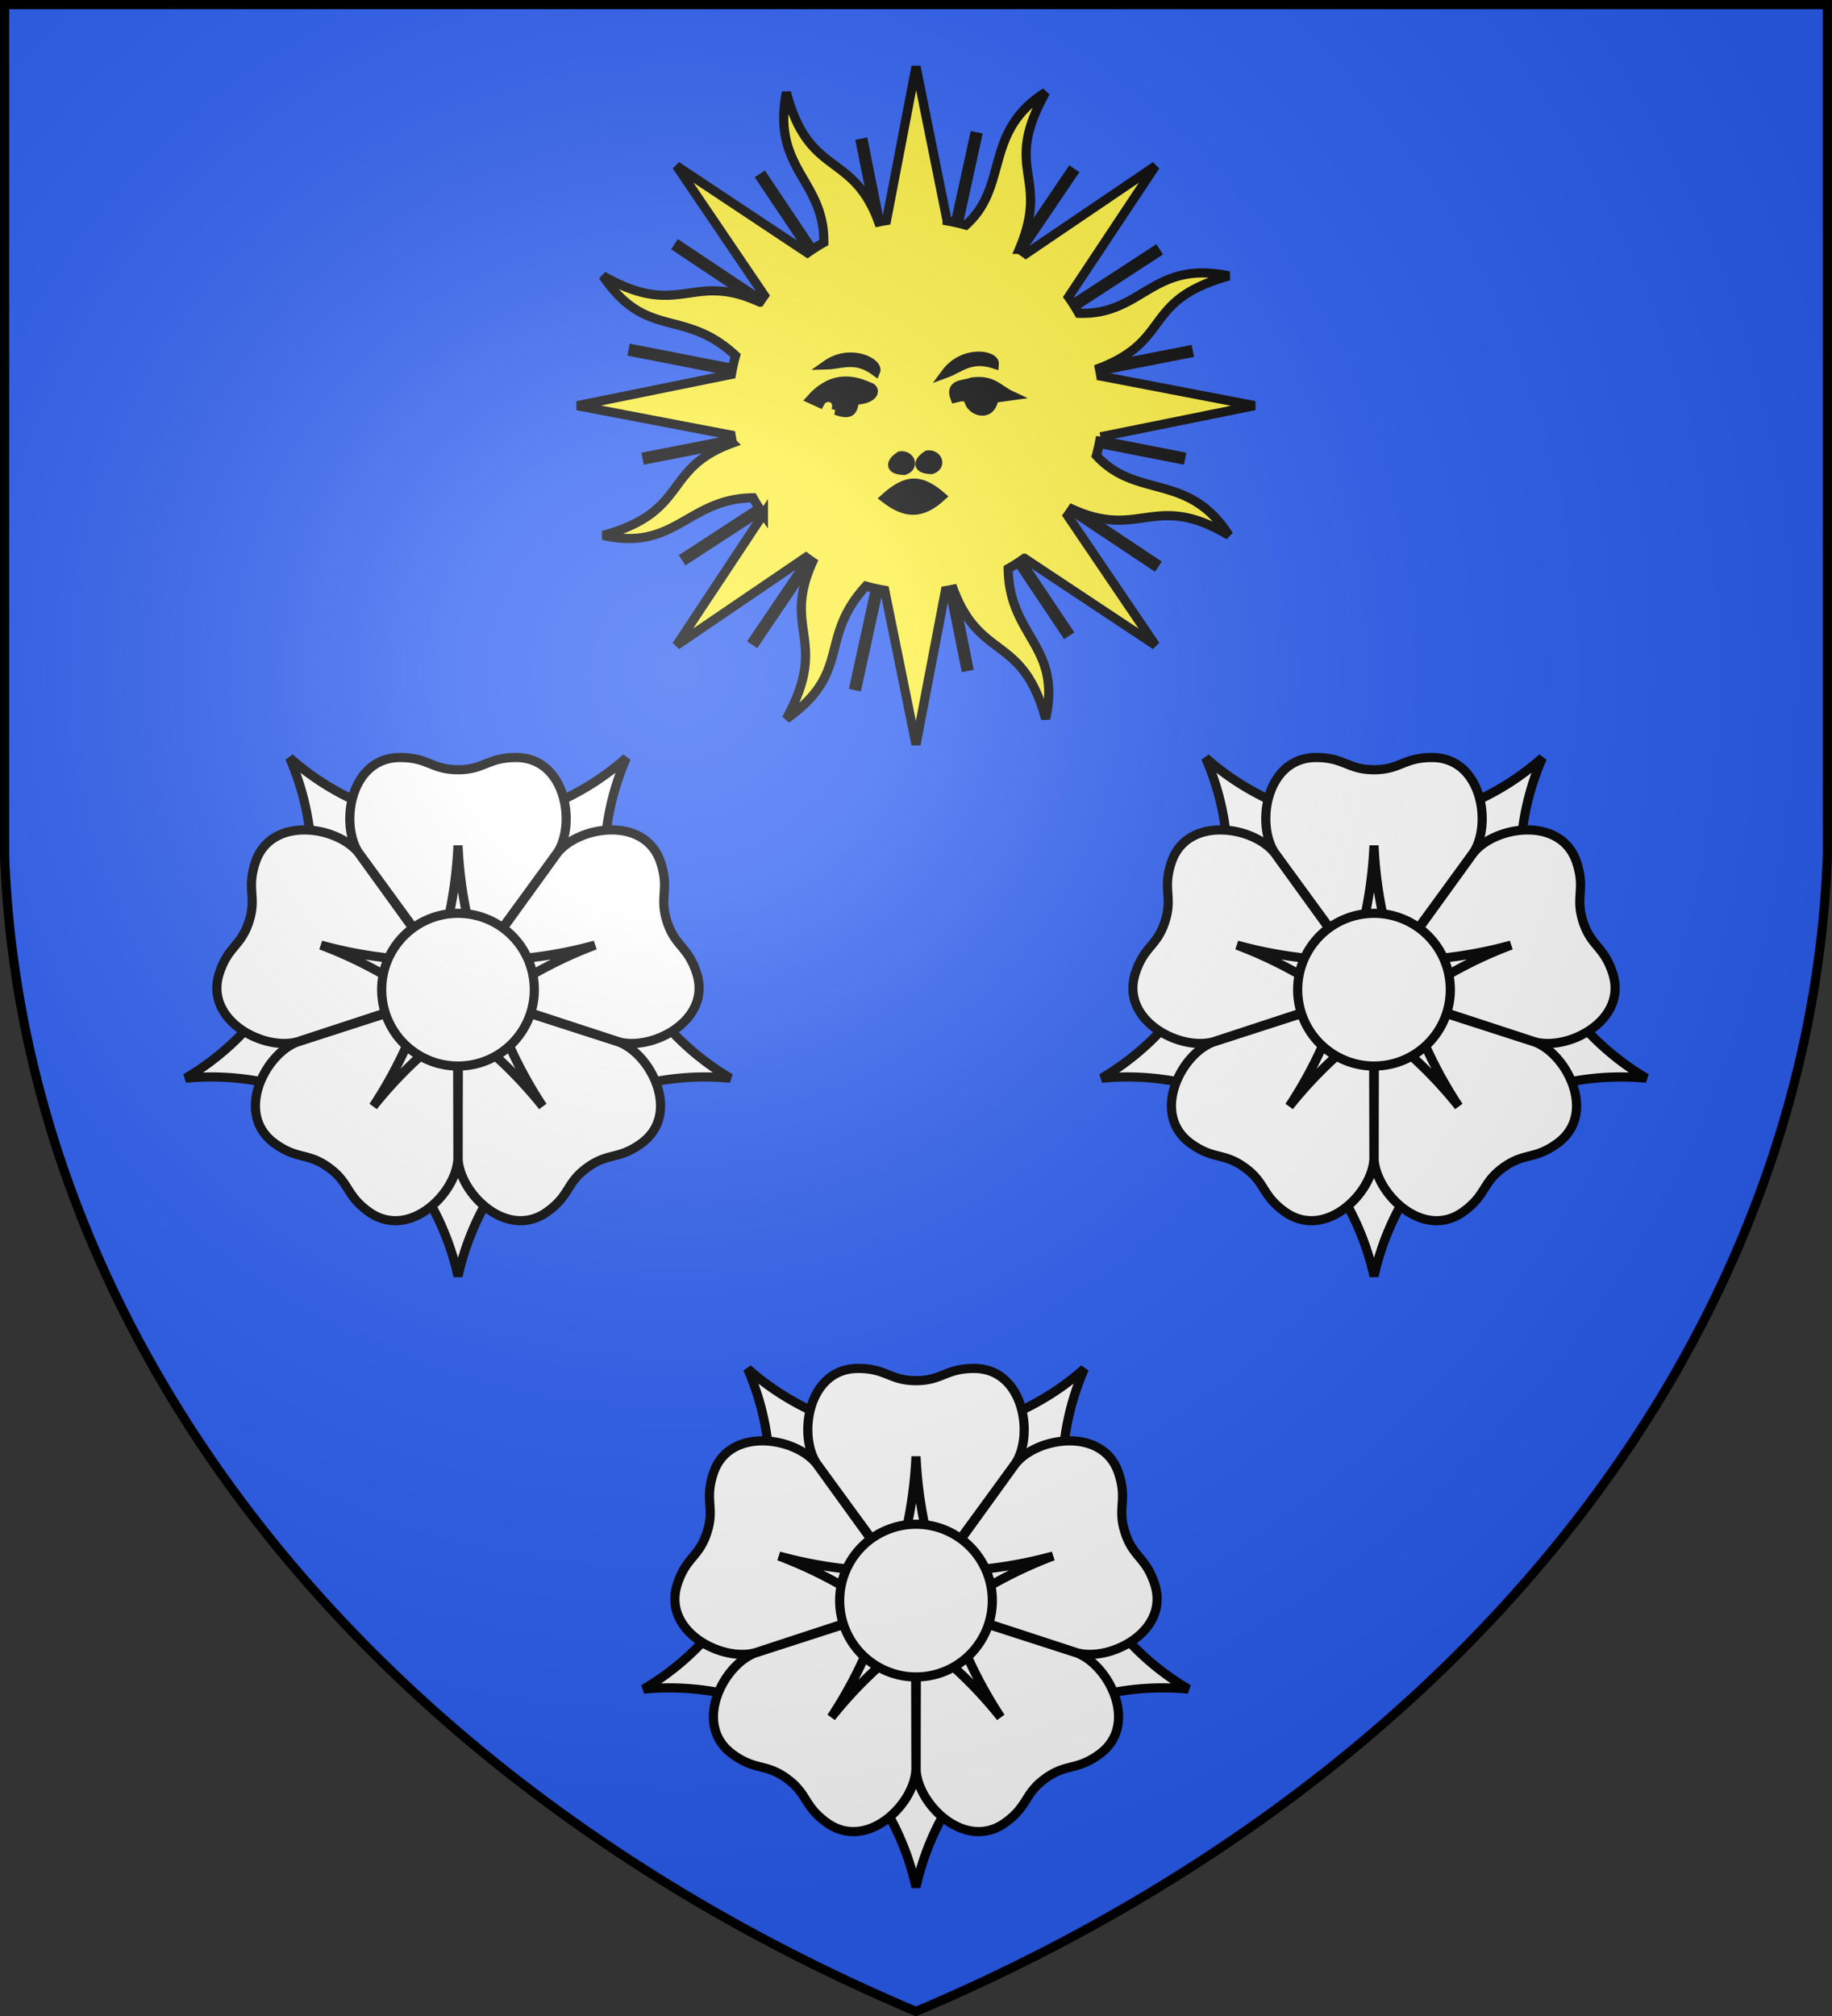 <svg width="600" height="660" version="1.1" xmlns="http://www.w3.org/2000/svg" xmlns:xlink="http://www.w3.org/1999/xlink">
<rect width="100%" height="100%" fill="#333333" stroke="none"/>
<defs>
<radialGradient id="sheen" cx="221" cy="226" fx="221" fy="226" r="300" gradientTransform="matrix(1.353,0,0,1.349,-77,-85)" gradientUnits="userSpaceOnUse">
<stop stop-color="#FFF" stop-opacity=".31"/>
<stop offset="0.19" stop-color="#FFF" stop-opacity=".25"/>
<stop offset="0.6" stop-color="#6B6B6B" stop-opacity=".13"/>
<stop offset="1" stop-color="#000" stop-opacity=".13"/>
</radialGradient>
</defs>
<g fill="#2B5DF2">
<path id="shield" d="M1.5 1.5h597V280A570 445 0 0 1 300 658.5 570 445 0 0 1 1.5 280Z"/>
</g>

<g stroke="#000" stroke-width="3">
<g id="rose" fill="#FFF" transform="translate(300,524)">
<path id="r1" d="M0 93.8A87 87 0 0 1 9.36 69.5L-10 18H-30L-9.36 69.5A87 87 0 0 1 0 93.8Z"/>
<use xlink:href="#r1" transform="rotate(72)"/>
<use xlink:href="#r1" transform="rotate(144)"/>
<use xlink:href="#r1" transform="rotate(-144)"/>
<use xlink:href="#r1" transform="rotate(-72)"/>
<g id="r2">
<path d="M0-72c8.58 0 9.67-4 19-4 16.5 0 19.83 22.33 13.3 31.5L6.88-9.7A140 140 0 0 1 0-47.2 140 140 0 0 1-6.88-9.7L-32.3-44.5C-38.83-53.67-35.5-76-19-76c9.33 0 10.42 4 19 4"/>
</g>
<use xlink:href="#r2" transform="rotate(72)"/>
<use xlink:href="#r2" transform="rotate(144)"/>
<use xlink:href="#r2" transform="rotate(-144)"/>
<use xlink:href="#r2" transform="rotate(-72)"/>
<circle r="25"/>
</g>
<use xlink:href="#rose" x="-150" y="-200"/>
<use xlink:href="#rose" x="150" y="-200"/>

<path d="M319.88 43.3l-39.9 182.66M379.38 185.52 220.89 79.95M350.18 208.14 248.84 56.91M316.95 219.66 282.07 45.39M246.33 211.08 351.86 55.23M223.4 183.43 379.8 81.63M210.46 150.17l180.2-35.29M205.86 114.46l182.29 35.71" fill="none" stroke-width="4"/>
<path d="M300 21.8l10.19 50.51a60 60 0 0 1 6.13 1.4c14.27-12.77 5.63-30.54 26.12-43.49-14.44 25.96 1.72 26.91-8.62 51.41a60 60 0 0 1 2.14 1.48l42.46-28.78-28.48 42.9a60 60 0 0 1 3.39 5.33c20.9.72 23.93-17.57 49.14-12.23-28.53 7.99-18.4 20.97-42.42 30.21a60 60 0 0 1 .48 2.59l50.37 9.67-50.48 10.21a60 60 0 0 1-1.35 6.15c13.35 14.48 30.12 5.26 43.41 26.11-24.32-14.56-28.97 1.6-51.37-8.62a60 60 0 0 1-1.48 2.14l28.8 42.46-42.92-28.48a60 60 0 0 1-5.32 3.4c.32 22.41 17.6 25.1 12.26 49.15-7.52-27.72-21.34-18.76-30.23-42.43a60 60 0 0 1-2.59.48L300 243.76l-10.24-50.5a60 60 0 0 1-6.16-1.39c-15.76 17.22-4.42 28.19-26.08 43.48 14.25-26.08-1.59-28.88 8.61-51.4a60 60 0 0 1-2.15-1.53l-42.42 28.86 28.46-42.94a60 60 0 0 1-3.41-5.37c-21.33.23-25.42 17.65-49.1 12.31 28.41-7.83 19.2-21.82 42.4-30.24a60 60 0 0 1-.49-2.6l-50.35-9.63 50.47-10.24a60 60 0 0 1 1.38-6.17c-16.97-15.77-29.21-4.9-43.45-26.1 25.26 14.44 28.98-1.71 51.38 8.62a60 60 0 0 1 1.5-2.19L221.57 54.31 264.44 82.8a60 60 0 0 1 5.37-3.41c.25-20.53-17.14-23.94-12.26-49.15 7.28 27.96 21.77 19.24 30.19 42.44a60 60 0 0 1 2.59-.48Z" fill="#FCEF3C"/>
<path d="M289.77 163.08c6.71 5.18 11.94 5.57 18.61-.54-6.9-5.92-11.42-5.93-18.61.54Zm-15.99-28.73c1.44-4.35-3.66-5.73-5.31-2.39l-2.92-1.33c5.98-6.75 12.42-7.11 19.11-3.98 2.23.52 2.13 3.55-3.19 4.25-3.46-1.12.46 6.51-7.69 3.45Zm-3.18-14.87c5.08-.12 9.52-2.76 16.18 2.13 1.18-2.81-8.13-7.81-16.18-2.13Zm39.04 2.81c4.79-1.73 8.16-5.64 16.02-3.11.24-3.04-10.18-4.83-16.02 3.11Zm7.65 8.61c-1.51-1.69-3.01-.86-4.51-.53-1.9-4.99 2.92-4.22 5.57-5.31 6.99-.86 8.4 2.38 13 4.51l-5.84.8c-.96 6.84-7.92 4.12-8.22.53Zm-13.53 18.05c3.28-.42 4.95 3.6 1.32 4.78-5.31-.14-4.37-2.88-1.32-4.78Zm-8.94.28c3.28-.42 4.95 3.6 1.33 4.78-5.32-.14-4.38-2.88-1.33-4.78Z"/>

<use xlink:href="#shield" fill="url(#sheen)"/>
</g>
</svg>